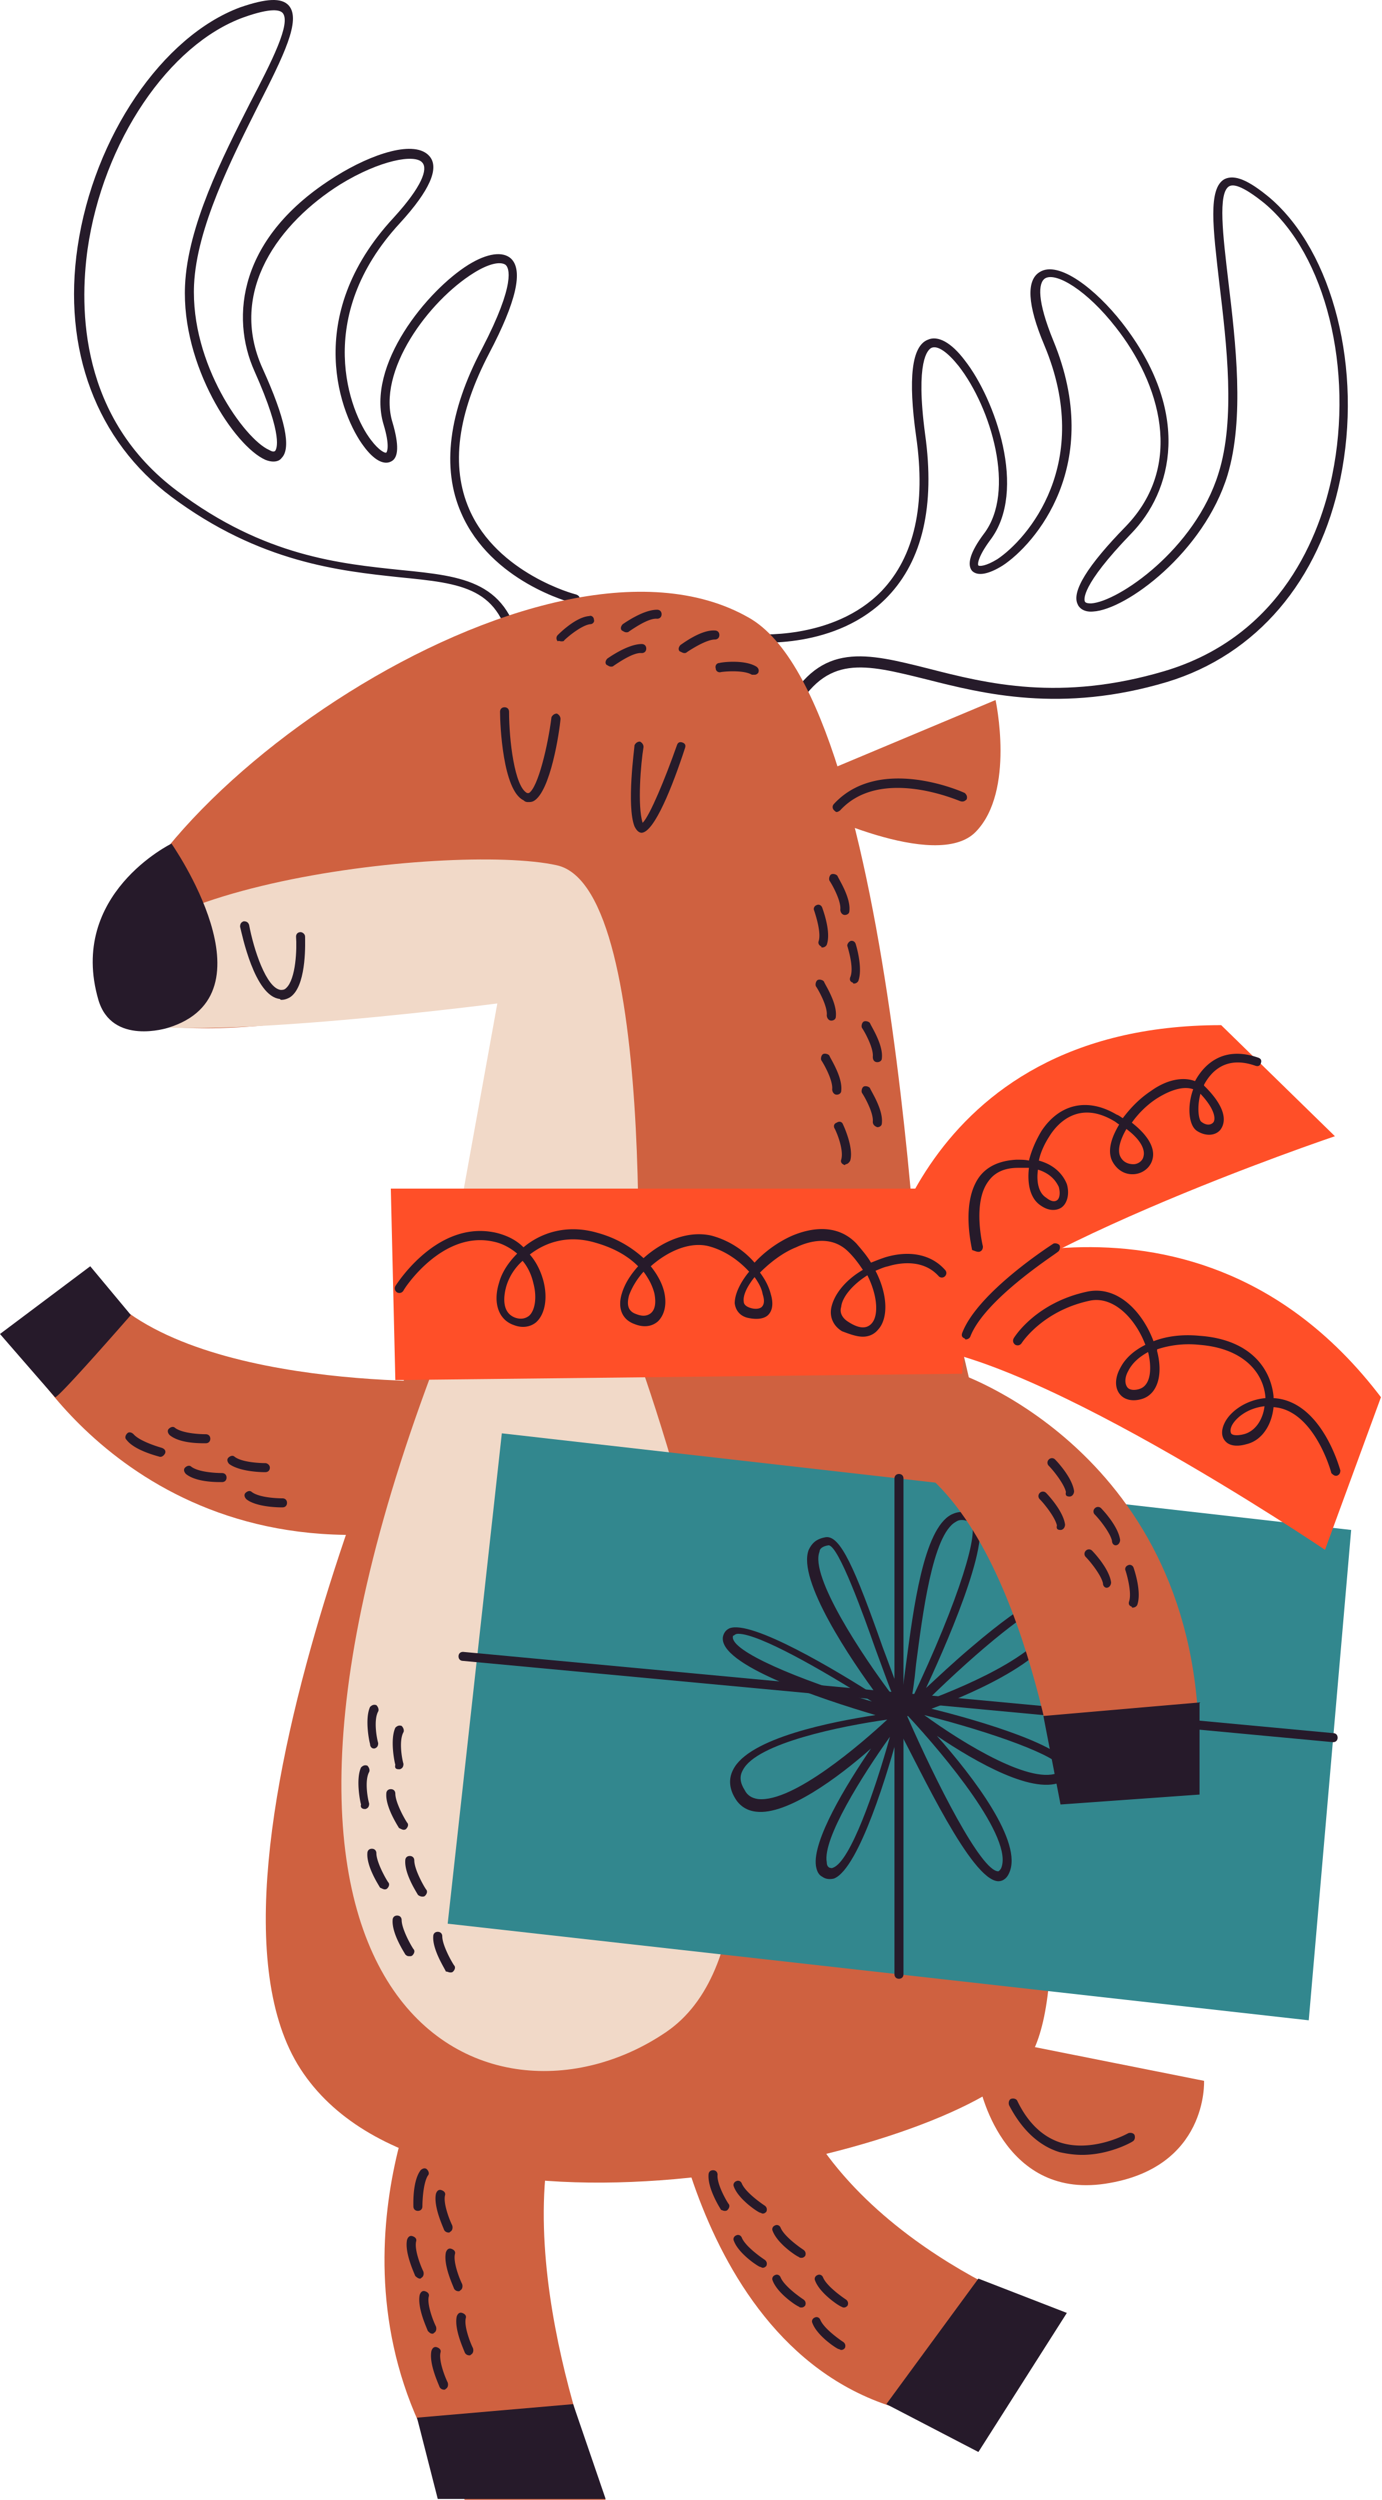 <svg xmlns="http://www.w3.org/2000/svg" width="380" height="687" fill="none" viewBox="0 0 380 687">
  <path fill="#CF6140" d="M6.7 372.31s34.497 63.533 116.892 46.657l4.468-39.46s-78.673 3.474-102.002-27.548L6.7 372.31Z"/>
  <path fill="#CF6140" d="M122.849 351.959s-75.943 161.564-40.205 216.66c35.737 55.096 172.484 25.562 198.046 0 25.563-25.562-15.635-195.813-15.635-195.813l-142.206-20.847Z"/>
  <path fill="#CF6140" d="M117.14 568.867S85.373 630.912 127.811 687h38.716s-28.292-67.008-11.912-110.191l-37.475-7.942Zm66.016.001s9.927 91.577 80.161 95.797l25.066-29.286s-65.519-22.584-74.95-74.453l-30.277 7.942Z"/>
  <path fill="#F1D9C8" d="M175.463 373.055s55.84 152.63 7.693 185.389c-48.146 32.76-133.768-3.971-61.3-189.36l53.607 3.971Z"/>
  <path fill="#32878E" d="M371.523 420.455 137.987 393.9l-14.89 134.761 236.762 26.555 11.664-134.761Z"/>
  <path fill="#261A2A" d="M274.486 516.997c.992 0 2.233-.496 2.978-2.234 3.971-8.438-9.927-26.555-19.854-37.723 10.671 7.198 27.051 16.628 34.745 12.409 1.985-.992 2.233-2.481 1.985-3.474-.745-5.956-25.066-13.154-38.219-16.38 12.657-4.715 35.241-14.643 36.234-26.307.248-2.73-.745-3.971-1.738-4.467-1.985-.993-6.7-.497-23.577 13.898-4.715 3.971-9.182 8.19-12.409 11.168 7.198-15.387 19.358-44.176 13.154-47.402-2.234-1.241-4.219-1.241-6.205-.248-7.693 3.97-10.423 26.058-12.408 40.701-.497 3.723-.993 7.445-1.241 9.431-1.241-2.73-3.227-8.438-5.212-13.65-7.694-21.84-11.665-30.774-15.635-30.278-2.979.496-3.971 1.985-4.716 3.475-3.226 8.189 11.416 30.029 19.358 40.701-11.912-7.694-35.241-21.592-41.198-19.11-.992.496-1.489 1.241-1.737 2.234-1.489 7.693 26.804 17.124 41.942 21.591-11.416 1.737-34.993 6.205-39.212 15.139-1.241 2.482-.993 5.212.745 7.942 1.241 1.985 3.226 3.226 5.708 3.474 8.438.993 22.584-9.43 31.519-17.372-6.949 10.175-16.132 25.314-15.139 32.263.248 1.489.744 2.482 1.737 2.978.993.745 2.234.745 3.226.497 6.949-2.73 15.139-30.278 17.869-40.702 5.956 10.92 19.854 41.198 27.3 41.446Zm-24.818-45.417c9.927 10.672 29.285 33.753 25.562 41.943-.496.744-.744.744-.744.744-4.716 0-17.125-24.57-25.066-42.687 0 .249 0 0 .248 0Zm-4.964 5.709c-4.219 15.138-10.92 34.248-15.635 35.985-.496.249-.744 0-.993 0-.496-.248-.744-.744-.744-1.489-1.241-6.452 9.927-24.073 17.372-34.496Zm-.744-4.716c-6.949 6.453-25.811 22.833-35.49 21.84-1.737-.248-2.978-.993-3.722-2.482-1.241-1.985-1.49-3.723-.497-5.46 3.723-7.445 27.3-12.161 39.709-13.898Zm10.175-1.241c18.613 4.716 37.475 11.416 37.971 14.891 0 .248-.496.496-.744.745-7.197 3.97-26.307-7.694-37.227-15.636Zm-51.125-22.336c5.708 0 23.081 9.927 36.731 18.614-20.103-5.957-38.964-13.898-38.22-17.869 0-.248 0-.248.248-.248.497-.497.993-.497 1.241-.497Zm61.549-31.27c.744 0 1.489.248 2.233.744 2.73 1.489-2.73 20.599-16.38 49.14.497-1.986.993-5.212 1.489-10.424 1.738-13.153 4.468-35.489 10.92-38.964.745-.496 1.241-.496 1.738-.496Zm24.569 22.832c.248 0 .497 0 .745.248.496.248.496 1.489.496 1.986-.993 10.423-23.577 20.102-35.489 24.569 14.146-13.898 29.781-26.803 34.248-26.803Zm-61.3-15.883c2.73 0 9.679 19.358 12.905 28.54 2.482 6.701 3.971 10.92 4.964 13.154-8.686-11.417-23.081-33.256-20.351-39.957 0-.745.745-1.489 2.482-1.737Z"/>
  <path fill="#261A2A" d="M366.56 478.778c.744 0 1.241-.497 1.241-1.241 0-.745-.497-1.241-1.241-1.241L127.316 453.96c-.745 0-1.241.496-1.241 1.241 0 .744.496 1.241 1.241 1.241l239.244 22.336Z"/>
  <path fill="#261A2A" d="M247.186 543.802c.745 0 1.241-.496 1.241-1.241v-136.25c0-.744-.496-1.241-1.241-1.241-.744 0-1.241.497-1.241 1.241v136.25c0 .745.497 1.241 1.241 1.241Z"/>
  <path fill="#261B2A" d="M142.206 181.212c.248 0 .248 0 0 0 .992 0 1.241-.744 1.241-1.489-3.227-20.102-15.884-21.343-33.256-23.08-16.628-1.737-37.475-3.723-61.3-21.592-27.052-20.102-27.052-50.38-24.818-66.512 4.219-29.533 22.336-56.336 42.934-63.782 7.694-2.73 9.928-1.985 10.672-1.24 2.482 2.73-2.978 13.401-8.934 24.817-7.694 15.14-17.125 33.753-17.87 50.132-.992 22.088 13.65 44.176 22.089 47.899 2.482.993 3.97.248 4.467-.496 2.73-2.73.993-10.92-5.212-24.57-9.679-21.344 4.716-40.205 21.344-50.629 10.919-6.7 20.598-8.438 22.584-5.956 1.489 1.737 0 6.453-7.942 15.14-25.314 27.299-14.394 54.598-8.19 62.788 2.73 3.723 5.46 5.212 7.446 4.219 2.233-.992 2.233-4.715.496-10.671-4.467-14.147 9.927-33.504 22.336-41.198 3.971-2.482 7.197-3.226 8.686-2.234.993.745 2.978 4.964-6.452 23.081-9.183 17.372-11.168 32.76-5.708 45.169 8.189 18.861 30.029 24.569 31.022 24.817.744.249 1.241-.248 1.489-.992.248-.745-.248-1.241-.993-1.489-.248 0-21.591-5.709-29.285-23.329-5.212-11.913-3.226-26.307 5.46-42.935 7.445-14.146 9.431-22.833 5.956-26.059-2.233-1.985-6.452-1.489-11.664 1.737-11.168 6.95-28.292 27.548-23.329 43.928 1.737 5.708.993 7.445.745 7.694-.248.248-1.986-.497-4.219-3.475-5.957-7.693-15.884-33.752 7.941-59.563 8.19-8.934 10.92-15.139 8.19-18.365-3.971-4.715-15.883-.745-25.81 5.46-26.804 16.628-29.037 38.716-22.336 53.606 8.19 18.366 5.956 21.344 5.708 21.84-.497.497-1.241 0-1.737-.248-6.701-2.978-21.592-23.577-20.6-45.417.745-15.635 10.176-34.248 17.621-49.14 6.95-13.649 11.913-23.576 8.438-27.547-1.985-2.234-6.204-1.985-13.401.496C44.67 9.97 25.81 37.517 21.343 67.795c-4.22 28.292 5.211 53.358 25.81 68.745 24.322 18.117 46.41 20.351 62.541 22.088 17.621 1.737 28.044 2.73 31.023 20.847.496 1.489.992 1.737 1.489 1.737Zm75.198 15.388c.497 0 .745-.248.993-.744 8.935-16.132 19.11-13.402 36.234-9.183 15.635 3.971 37.227 9.431 66.264.745 24.57-7.446 41.942-27.796 47.65-55.84 6.205-30.03-1.985-62.293-19.358-77.184-5.956-4.964-9.679-6.453-12.409-5.212-4.715 2.482-3.226 13.65-1.489 28.789 1.986 16.628 4.467 37.227-.248 52.117-6.453 20.847-27.548 35.242-34.993 35.738-.496 0-1.489 0-1.737-.496-.249-.496-1.241-4.219 12.657-18.614 11.416-11.664 16.876-33.255-2.482-58.073-7.197-9.183-17.373-17.125-22.584-13.898-3.723 2.233-3.475 8.934 1.241 20.102 13.649 32.512-4.716 53.359-12.906 58.818-3.226 1.986-4.963 1.986-5.211 1.738-.249-.248-.249-2.234 3.226-6.949 10.423-13.65 1.241-38.964-6.949-49.388-3.723-4.963-7.445-6.949-10.175-5.708-4.468 1.737-5.46 10.672-3.227 26.555 2.73 18.862-.496 33.008-9.431 42.439-13.401 13.898-35.241 11.912-35.489 11.912-.745 0-1.241.497-1.241.993 0 .745.496 1.241.993 1.241.992 0 23.329 2.234 37.475-12.657 9.431-9.927 12.905-24.818 10.175-44.424-2.73-20.35.745-23.329 1.737-23.825 1.738-.745 4.468 1.24 7.446 4.963 8.934 11.416 15.883 34.497 6.949 46.161-3.723 4.964-4.716 8.439-3.227 10.176 1.489 1.489 4.468.993 8.438-1.489 8.687-5.708 28.045-27.548 13.898-61.797-4.467-10.92-4.219-15.883-2.233-17.124 2.978-1.737 11.416 3.226 19.358 13.402 12.16 15.387 19.109 37.971 2.73 54.847-10.424 10.672-14.891 17.869-13.154 21.343.248.745 1.489 2.234 4.219 1.986 9.183-.497 30.526-16.38 36.979-37.475 4.715-15.635 2.233-36.482.248-53.11-1.489-12.657-2.978-24.57.248-26.307.993-.497 3.227-.497 9.679 4.715 16.876 14.146 24.57 45.665 18.614 74.702-3.227 15.883-13.65 44.176-46.162 53.855-28.54 8.438-48.643 3.474-65.022-.745-16.877-4.219-29.286-7.445-38.964 10.175-.249.497 0 1.241.496 1.738.248.992.496.992.744.992Z"/>
  <path fill="#CF6140" d="M253.886 377.522s-6.949-184.397-47.899-207.726C149.403 137.285 28.291 223.154 28.54 270.805c.248 27.796 117.14-2.234 117.14-2.234l-25.811 108.206 134.017.745Z"/>
  <path fill="#261B2A" d="M176.454 228.863c3.475-.248 8.438-12.657 11.913-23.329.248-.744 0-1.241-.745-1.489-.744-.248-1.241 0-1.489.745-3.226 9.182-7.445 19.358-9.43 21.343-1.49-4.715-.497-16.38.248-20.847 0-.745-.497-1.241-.993-1.489-.745 0-1.241.496-1.489.993 0 .744-2.234 16.628 0 22.336.744 1.489 1.489 1.737 1.985 1.737Zm-31.27-8.438c.497 0 .993 0 1.489-.248 4.716-2.482 7.197-19.358 7.446-22.584 0-.745-.497-1.241-.993-1.49-.745 0-1.241.497-1.489.993-.993 7.942-3.723 19.358-6.205 20.847h-.496c-3.474-1.737-4.964-14.642-4.964-22.336 0-.744-.496-1.241-1.24-1.241-.745 0-1.241.497-1.241 1.241 0 3.475.744 21.592 6.452 24.322.497.496.993.496 1.241.496Z"/>
  <path fill="#F1D9C8" d="M174.717 377.521s7.445-133.272-21.592-139.724c-29.037-6.453-138.98 6.452-124.337 40.453 4.715 10.92 107.957-2.482 107.957-2.482L118.38 377.273h56.337v.248Z"/>
  <path fill="#261B2A" d="M77.431 274.776c.993 0 2.234-.496 2.978-1.241 3.971-3.722 3.475-14.89 3.475-16.131 0-.745-.745-1.241-1.24-1.241-.746 0-1.242.496-1.242 1.241.248 3.226 0 11.664-2.73 14.146-.496.496-.992.496-1.489.496-3.97-.496-7.445-11.168-8.686-17.869-.248-.744-.745-.992-1.49-.992-.744.248-.992.744-.992 1.489.496 1.985 3.97 19.109 10.92 19.854.248.248.248.248.496.248Z"/>
  <path fill="#CF6140" d="m224.602 212.98 49.139-20.599s5.46 25.066-5.46 36.234c-10.92 11.168-46.658-6.701-46.658-6.701l2.979-8.934Z"/>
  <path fill="#261B2A" d="M230.061 223.155c.249 0 .745-.248.993-.497 11.168-12.16 32.76-2.481 33.008-2.481.744.248 1.241 0 1.737-.497.248-.744 0-1.241-.496-1.737-.993-.496-23.577-10.423-35.986 2.978a1.2 1.2 0 0 0 0 1.737c.248.249.496.497.744.497Z"/>
  <path fill="#261A2A" d="M47.153 231.842s29.037 41.446-.992 50.628c0 0-15.387 4.964-19.11-7.693-8.438-29.037 20.102-42.935 20.102-42.935Z"/>
  <path fill="#CF6140" d="M263.813 377.522s68.498 23.081 65.768 107.214l-37.972 11.168s-9.927-78.177-44.424-95.797l16.628-22.585Z"/>
  <path fill="#FF4F28" d="M269.025 326.646H107.461l1.241 52.613 155.856-1.737 4.467-50.876Z"/>
  <path fill="#CF6140" d="m276.222 560.926 54.848 10.92s1.241 24.073-27.3 28.292c-28.54 4.219-34.497-27.3-34.497-27.3l6.949-11.912Z"/>
  <path fill="#FF4F28" d="M253.886 351.959s74.702-35.241 125.827 32.015l-15.387 41.943s-86.366-58.322-117.141-55.841l6.701-18.117Z"/>
  <path fill="#FF4F28" d="M241.229 355.186s10.175-73.46 94.556-73.46l31.271 30.526s-98.775 33.256-115.403 59.066l-10.424-16.132Z"/>
  <path fill="#261A2A" d="m329.829 467.859-42.935 3.723 4.715 24.322 38.22-2.73v-25.315ZM35.986 361.39s-20.35 23.329-20.847 22.584c-.496-.496-15.14-17.372-15.14-17.372l24.819-18.614 11.168 13.402Zm121.607 299.303-42.935 3.723 5.708 22.336h46.161l-8.934-26.059Zm111.432-34.496-25.314 34.497 25.314 13.154 24.322-38.22-24.322-9.431Zm28.54-34.001c7.446 0 13.65-3.474 13.898-3.722.497-.248.745-.993.497-1.738-.248-.496-.993-.744-1.737-.496 0 0-9.183 5.212-18.118 2.73-5.211-1.489-9.43-5.46-12.408-11.664-.249-.497-.993-.745-1.738-.497-.496.248-.744.993-.496 1.738 3.474 6.7 8.19 11.168 13.898 12.905 2.234.496 4.219.744 6.204.744Zm-77.183 41.942c.497 0 .745-.248.993-.496.248-.497.248-1.241-.496-1.738-1.489-.992-5.212-3.722-6.205-5.956-.248-.745-.993-.993-1.489-.745-.744.249-.993.993-.744 1.489 1.24 3.475 6.452 6.949 7.197 7.198.248.248.496.248.744.248Zm0-13.65c.497 0 .745-.248.993-.496.248-.496.248-1.241-.496-1.737-1.489-.993-5.212-3.723-6.205-5.956-.248-.745-.993-.993-1.489-.745-.744.248-.993.993-.744 1.489 1.24 3.475 6.452 6.949 7.197 7.197.248.248.496.248.744.248Zm-10.671 2.731c.496 0 .744-.248.993-.496.248-.497.248-1.241-.497-1.738-1.489-.992-5.211-3.722-6.204-5.956-.248-.744-.993-.993-1.489-.745-.745.249-.993.993-.745 1.49 1.241 3.474 6.453 6.949 7.197 7.197.249 0 .497.248.745.248Zm22.336 10.919c.497 0 .745-.248.993-.496.248-.497.248-1.241-.496-1.738-1.489-.992-5.212-3.722-6.205-5.956-.248-.745-.992-.993-1.489-.745-.744.249-.993.993-.744 1.489 1.24 3.475 6.452 6.949 7.197 7.198.496.248.496.248.744.248Zm-.746 11.665c.497 0 .745-.248.993-.496.248-.497.248-1.241-.496-1.738-1.489-.992-5.212-3.722-6.205-5.956-.248-.745-.993-.993-1.489-.745-.744.249-.993.993-.744 1.49 1.24 3.474 6.452 6.949 7.197 7.197.248 0 .496.248.744.248Zm-21.59-37.476c.496 0 .744-.248.993-.496.248-.496.248-1.241-.497-1.737-1.489-.993-5.211-3.723-6.204-5.957-.248-.744-.993-.992-1.489-.744-.745.248-.993.993-.745 1.489 1.241 3.474 6.453 6.949 7.197 7.197.249 0 .497.248.745.248Zm-10.424-.744c.248 0 .496 0 .745-.248.496-.496.744-1.241.248-1.737-.993-1.489-3.227-5.708-2.978-7.942 0-.745-.497-1.241-1.241-1.241-.745 0-1.241.496-1.241 1.241-.248 3.723 2.978 8.934 3.474 9.679.248 0 .497.248.993.248Zm-80.41 33.752c.248 0 .248 0 .497-.248.496-.248.744-.993.496-1.737-.745-1.489-2.482-5.956-1.986-8.19.249-.744-.248-1.241-.992-1.489-.745-.248-1.241.248-1.489.993-.745 3.474 1.985 9.182 2.233 9.927.497.496.745.744 1.241.744Zm7.197-11.665c.249 0 .249 0 .497-.248.496-.248.744-.993.496-1.737-.744-1.489-2.482-5.956-1.985-8.19.248-.744-.248-1.241-.993-1.489s-1.241.248-1.489.993c-.745 3.474 1.985 9.182 2.234 9.927.248.496.744.744 1.24.744Zm-10.671-3.473c.248 0 .248 0 .496-.248.497-.249.745-.993.497-1.738-.745-1.489-2.482-5.956-1.986-8.19.249-.744-.248-1.24-.992-1.489-.745-.248-1.241.248-1.489.993-.745 3.475 1.985 9.183 2.233 9.927.497.497.993.745 1.241.745Zm13.649 21.094c.249 0 .249 0 .497-.248.496-.248.744-.992.496-1.737-.744-1.489-2.482-5.956-1.985-8.19.248-.744-.248-1.241-.993-1.489-.744-.248-1.241.248-1.489.993-.745 3.474 1.985 9.182 2.234 9.927.248.496.744.744 1.24.744Zm-6.949 9.433c.248 0 .248 0 .497-.248.496-.248.744-.993.496-1.737-.745-1.489-2.482-5.957-1.985-8.19.248-.745-.249-1.241-.993-1.489-.745-.249-1.241.248-1.489.992-.745 3.475 1.985 9.183 2.233 9.928.249.496.745.744 1.241.744Zm1.241-43.184c.248 0 .248 0 .496-.249.497-.248.745-.992.497-1.737-.745-1.489-2.482-5.956-1.986-8.19.248-.744-.248-1.241-.992-1.489-.745-.248-1.241.248-1.49.993-.744 3.474 1.986 9.182 2.234 9.927.248.496.745.745 1.241.745Zm-8.438-5.957c.744 0 1.241-.496 1.241-1.241 0-1.737.248-6.452 1.489-8.438.496-.496.248-1.241-.248-1.737-.497-.496-1.241-.248-1.738.248-2.233 2.978-1.985 9.183-1.985 9.927 0 .745.496 1.241 1.241 1.241Zm-2.233-69.986c.248 0 .496 0 .744-.248.497-.497.745-1.241.248-1.738-.992-1.489-3.226-5.708-3.226-7.941 0-.745-.496-1.241-1.241-1.241-.744 0-1.241.496-1.241 1.241-.248 3.722 3.227 8.934 3.475 9.43.496.497.744.497 1.241.497Zm3.474-16.379c.249 0 .497 0 .745-.248.496-.497.744-1.241.248-1.738-.993-1.489-3.226-5.708-3.226-7.941 0-.745-.497-1.241-1.241-1.241-.745 0-1.241.496-1.241 1.241-.248 3.722 3.226 8.934 3.474 9.431.249.248.745.496 1.241.496Zm-10.423-1.986c.248 0 .496-.001.745-.249.496-.496.744-1.241.248-1.737-.993-1.489-3.227-5.708-3.227-7.942 0-.744-.496-1.241-1.24-1.241-.745 0-1.241.497-1.241 1.241-.249 3.723 3.226 8.935 3.474 9.431.497.248.993.497 1.241.497Zm5.211-16.379c.249 0 .497 0 .745-.249.496-.496.745-1.24.248-1.737-.993-1.489-3.226-5.708-3.226-7.942 0-.744-.497-1.24-1.241-1.24-.745 0-1.241.496-1.241 1.24-.248 3.723 3.226 8.935 3.475 9.431.496.248.992.497 1.24.497Zm12.906 39.212c.248 0 .497 0 .745-.249.496-.496.744-1.241.248-1.737-.993-1.489-3.226-5.708-3.226-7.942 0-.744-.497-1.241-1.241-1.241-.745 0-1.241.497-1.241 1.241-.248 3.723 3.226 8.935 3.474 9.679.497 0 .745.249 1.241.249ZM60.803 407.303h.249c.744 0 1.24-.496 1.24-1.241 0-.744-.496-1.241-1.24-1.241-1.738 0-6.453-.248-8.438-1.737-.497-.496-1.241-.248-1.738.248-.496.497-.248 1.241.248 1.738 2.73 2.233 8.19 2.233 9.68 2.233Zm16.627 6.948h.248c.745 0 1.241-.496 1.241-1.241 0-.744-.496-1.241-1.24-1.241-1.738 0-6.453-.248-8.439-1.737-.496-.496-1.24-.248-1.737.248-.496.497-.248 1.241.248 1.738 2.482 1.985 7.942 2.233 9.68 2.233Zm-4.714-9.677h.248c.745 0 1.241-.497 1.241-1.241 0-.745-.745-1.241-1.24-1.241-1.738 0-6.454-.248-8.439-1.737-.496-.497-1.24-.249-1.737.248-.497.496-.248 1.241.248 1.737 2.73 1.985 8.19 2.234 9.679 2.234Zm234.033 20.103c.744 0 1.241-.745 1.241-1.49-.497-3.722-4.716-8.189-5.212-8.686a1.2 1.2 0 0 0-1.737 0 1.198 1.198 0 0 0 0 1.737c1.241 1.241 4.219 4.964 4.715 7.198 0 .744.496 1.241.993 1.241Zm-15.139-4.219c.744 0 1.241-.745 1.241-1.489-.497-3.723-4.716-8.19-5.212-8.687a1.2 1.2 0 0 0-1.737 0 1.2 1.2 0 0 0 0 1.738c1.24 1.241 4.219 4.963 4.715 7.197-.248.993.248 1.241.993 1.241Zm2.482-9.185c.744 0 1.241-.744 1.241-1.489-.497-3.723-4.716-8.19-5.212-8.686a1.198 1.198 0 0 0-1.737 0 1.198 1.198 0 0 0 0 1.737c1.24 1.241 4.219 4.964 4.715 7.197-.248.993.248 1.241.993 1.241Zm10.175 25.067c.744 0 1.241-.745 1.241-1.489-.497-3.723-4.716-8.19-5.212-8.687a1.2 1.2 0 0 0-1.737 0 1.198 1.198 0 0 0 0 1.737c1.241 1.241 4.219 4.964 4.715 7.198 0 .744.497 1.241.993 1.241Zm7.197 5.459c.497 0 .993-.248 1.241-.744 1.241-3.475-.744-9.431-.993-10.175-.248-.745-.992-.993-1.489-.745-.744.248-.992.993-.744 1.489.496 1.489 1.737 6.205.993 8.438-.249.745 0 1.241.744 1.489 0 .248 0 .248.248.248ZM56.336 396.631h.248c.745 0 1.241-.496 1.241-1.241 0-.744-.496-1.241-1.24-1.241-1.738 0-6.453-.248-8.439-1.737-.496-.496-1.24-.248-1.737.248-.496.497-.248 1.241.248 1.738 2.73 2.233 7.942 2.233 9.68 2.233Zm115.899-222.864c.248 0 .496 0 .745-.248 1.489-.993 5.46-3.723 7.693-3.475.745 0 1.241-.496 1.241-1.241 0-.744-.496-1.241-1.241-1.241-3.723 0-8.686 3.475-9.431 3.971-.496.497-.744 1.241-.248 1.738.497.248.745.496 1.241.496Zm15.884 5.708c.248 0 .496 0 .744-.248 1.489-.993 5.46-3.475 7.694-3.475.744 0 1.241-.496 1.241-1.24 0-.745-.497-1.241-1.241-1.241-3.723-.249-8.686 3.474-9.431 3.97-.496.497-.744 1.241-.248 1.738.496.248.993.496 1.241.496Zm-20.103 3.723c.249 0 .497 0 .745-.249 1.489-.992 5.46-3.722 7.693-3.474.745 0 1.241-.496 1.241-1.241 0-.744-.496-1.241-1.241-1.241-3.722 0-8.686 3.475-9.43 3.971-.497.496-.745 1.241-.249 1.737.497.248.745.497 1.241.497Zm66.761 87.111c.496 0 .992-.248 1.241-.744 1.24-3.475-.497-9.431-.745-10.176-.248-.744-.993-.992-1.489-.744-.496.248-.993.993-.745 1.489.497 1.737 1.738 6.204.745 8.438-.248.745 0 1.241.744 1.489 0 0 0 .248.249.248Zm-2.482-18.861c.744 0 1.241-.496 1.241-.993.496-3.722-2.979-8.934-3.227-9.679-.248-.496-1.241-.744-1.737-.496s-.745 1.241-.496 1.737c.992 1.489 3.226 5.708 2.978 7.942 0 .744.496 1.489 1.241 1.489Zm-6.205 8.934c.496 0 .993-.248 1.241-.744 1.241-3.475-.993-9.431-1.241-10.175-.248-.745-.993-.993-1.489-.745-.745.248-.993.993-.745 1.489.497 1.489 1.986 6.205 1.241 8.438-.248.745.248 1.241.745 1.489 0 .248 0 .248.248.248Zm2.482 20.101c.745 0 1.241-.496 1.241-.993.496-3.722-2.978-8.934-3.226-9.678-.249-.497-1.241-.745-1.738-.497-.496.248-.744 1.241-.496 1.737.993 1.489 3.226 5.708 2.978 7.942 0 .745.496 1.489 1.241 1.489Zm12.657 11.417c.745 0 1.241-.496 1.241-.993.496-3.722-2.978-8.934-3.226-9.678-.248-.497-1.241-.745-1.737-.497-.497.248-.745 1.241-.497 1.737.993 1.489 3.226 5.708 2.978 7.942 0 .993.497 1.489 1.241 1.489Zm-11.167 8.935c.745 0 1.241-.497 1.241-.993.496-3.723-2.978-8.934-3.226-9.679-.248-.496-1.241-.744-1.737-.496-.497.248-.745 1.241-.497 1.737.993 1.489 3.226 5.708 2.978 7.942 0 .744.497 1.489 1.241 1.489Zm11.167 8.934c.745 0 1.241-.496 1.241-.992.496-3.723-2.978-8.935-3.226-9.679-.248-.497-1.241-.745-1.737-.497-.497.248-.745 1.241-.497 1.737.993 1.49 3.226 5.709 2.978 7.942 0 .745.497 1.241 1.241 1.489Zm-8.686 10.176c.497 0 .993-.496 1.241-.993.993-3.474-1.737-9.431-1.985-9.927-.249-.744-.993-.993-1.738-.496-.744.248-.992.992-.496 1.737.745 1.489 2.482 5.956 1.737 8.438-.248.745.248 1.241.993 1.489l.248-.248Zm-25.066-134.513c.496 0 .744-.249.992-.497.248-.496.248-1.241-.496-1.737-3.226-1.985-9.431-1.241-10.175-.993-.745 0-1.241.745-.993 1.489 0 .745.744 1.241 1.489.993 1.737-.248 6.453-.496 8.438.745h.745Zm-53.11-9.183c.248 0 .745 0 .745-.248 1.241-1.241 4.963-4.219 7.197-4.467.744 0 1.241-.745.993-1.241 0-.745-.745-1.241-1.241-.993-3.723.248-8.19 4.715-8.686 5.212a1.198 1.198 0 0 0 0 1.737c.248-.248.496 0 .992 0ZM44.176 400.354c.496 0 .993-.496 1.24-.993.25-.744-.247-1.241-.992-1.489-1.737-.496-6.204-1.985-7.693-3.722-.497-.497-1.241-.745-1.738-.249-.496.497-.744 1.241-.248 1.738 2.234 2.978 8.438 4.467 9.183 4.715h.248Zm56.088 96.789h.248c.745-.248.993-.745.993-1.489-.496-1.738-1.241-6.453 0-8.687.248-.496 0-1.24-.496-1.737-.745-.248-1.241 0-1.737.497-1.49 3.226-.249 9.43 0 10.175-.249.744.248 1.241.992 1.241Zm9.43-10.92h.249c.744-.248.992-.745.992-1.489-.496-1.737-1.241-6.453 0-8.686.249-.497 0-1.241-.496-1.738-.745-.248-1.241 0-1.737.497-1.489 3.226-.248 9.43 0 10.175-.248.993.248 1.241.992 1.241Zm-6.948-5.707h.248c.745-.248.993-.745.993-1.489-.496-1.738-1.241-6.453 0-8.687.248-.496 0-1.24-.496-1.737-.745-.248-1.241 0-1.738.497-1.489 3.226-.248 9.43 0 10.175 0 .744.497 1.241.993 1.241Zm134.513-113.169c1.737 0 3.226-.744 4.219-1.985 2.73-2.978 2.73-9.431-.745-16.132 1.241-.496 2.234-.992 3.475-1.24 3.226-.993 9.679-1.986 13.898 2.73a1.2 1.2 0 0 0 1.737 0 1.201 1.201 0 0 0 0-1.738c-3.723-4.219-9.679-5.46-16.38-3.474-1.489.496-2.73.993-3.971 1.489-.992-1.737-2.481-3.475-3.97-5.212-4.219-4.467-10.424-5.212-17.621-2.233-3.971 1.737-7.694 4.467-10.424 7.445-2.978-3.475-7.197-6.205-11.912-7.445-6.701-1.49-13.65 1.737-18.614 6.204a30.679 30.679 0 0 0-12.657-6.949c-8.438-2.482-15.635 0-20.35 3.971-1.986-1.986-4.468-3.227-7.446-3.971-16.131-3.723-27.299 13.898-27.796 14.642-.248.497-.248 1.241.497 1.738.496.248 1.241.248 1.737-.497 0-.248 10.672-16.876 25.066-13.401 2.234.496 4.467 1.737 6.204 3.226-2.481 2.482-4.219 5.212-4.963 7.942-1.737 5.46-.248 10.175 3.971 11.664 2.481.993 4.715.497 6.204-.744 2.482-2.234 3.226-6.701 1.986-11.417-.745-2.729-1.986-5.211-3.723-7.197 4.467-3.474 10.672-5.46 18.117-3.226 5.212 1.489 8.934 3.723 11.664 6.453-2.233 2.481-3.722 4.963-4.467 7.445-1.241 3.971 0 7.197 3.475 8.438 2.481.993 4.715.745 6.452-.744 1.738-1.738 2.482-4.468 1.738-7.942-.497-2.234-1.738-4.716-3.723-7.197 4.467-3.971 10.672-6.949 16.131-5.46 4.468 1.241 8.19 3.971 10.92 6.949-2.481 2.978-3.971 6.204-3.971 8.686.249 1.985 1.49 3.474 3.475 3.971 3.226.744 4.964 0 5.708-.745 1.241-1.241 1.489-3.226.745-5.708-.497-1.985-1.489-3.971-2.979-5.956 2.73-2.73 6.205-5.46 9.928-6.949 4.219-1.986 10.175-3.226 14.642 1.489 1.489 1.489 2.73 3.226 3.723 4.715-4.716 2.73-7.942 6.701-8.686 10.424-.497 2.482.496 4.963 2.978 6.452 1.985.745 3.971 1.489 5.708 1.489Zm1.241-16.876c2.978 5.957 2.978 11.168 1.241 13.154-1.489 1.737-3.723 1.489-6.701-.496-1.489-.993-2.234-2.482-1.737-3.971.248-2.73 3.226-6.205 7.197-8.687Zm-94.805-3.97c1.49 1.737 2.482 3.97 2.979 6.204.992 3.723.496 7.445-1.241 8.934-.993.745-2.234.993-3.723.497-3.474-1.241-3.474-5.212-2.482-8.687.745-2.481 2.234-4.963 4.467-6.948Zm33.256 2.978c1.489 1.985 2.482 3.971 2.979 5.956.496 2.482.248 4.467-.993 5.46-1.241.993-2.73.744-3.971.248-2.234-.745-2.73-2.482-1.985-5.212.744-1.985 1.985-4.219 3.97-6.452Zm30.526 1.489c1.241 1.737 1.986 3.226 2.234 4.715.496 1.489.496 2.73-.248 3.475-.497.496-1.737.744-3.227.248-1.489-.497-1.737-1.241-1.737-1.737-.248-1.738.993-4.22 2.978-6.701Zm58.074 17.123c.496 0 .993-.248 1.241-.745 3.971-10.423 24.073-23.08 24.073-23.329.497-.248.745-1.24.497-1.737-.249-.496-1.241-.744-1.738-.496-.744.496-20.847 13.402-25.066 24.57-.248.744 0 1.24.745 1.489 0 0 0 .248.248.248Zm101.754 37.476h.248c.744-.249.992-.745.992-1.49-.248-.744-5.211-19.109-18.365-19.854v-.496c-.744-7.446-6.204-15.635-20.35-16.628-5.212-.497-9.431.248-12.658 1.489-2.73-7.445-9.43-15.387-18.117-13.65-14.146 2.978-20.102 12.409-20.35 12.905-.248.497-.248 1.241.496 1.738.496.248 1.241.248 1.737-.497 0 0 5.708-8.934 18.862-11.664 6.453-1.241 12.409 4.963 15.139 12.161-3.475 1.737-5.708 3.97-6.949 6.452-1.489 2.73-1.489 5.46 0 7.197 1.241 1.49 3.474 1.986 5.956 1.241 4.219-1.241 5.956-6.452 4.219-13.153v-.497c2.978-.992 6.949-1.737 11.665-1.24 12.408.992 17.62 7.941 18.117 14.394v.248c-5.46.497-9.679 3.723-11.168 6.701-.993 1.985-.993 3.723 0 4.964.744.992 2.481 1.985 5.956.992 4.219-.992 6.949-5.211 7.445-10.175 11.168.745 15.884 17.869 15.884 18.117.248.248.744.745 1.241.745Zm-19.607-19.11c-.496 3.971-2.73 6.949-5.708 7.693-1.985.497-3.226.249-3.474-.248-.248-.496-.248-1.241.248-2.233 1.241-2.234 4.467-4.716 8.934-5.212Zm-32.015-14.891c.993 3.971.993 9.183-2.481 10.175-.745.249-2.482.497-3.227-.496-.744-.993-.744-2.73.248-4.467.993-1.986 2.73-3.723 5.46-5.212Zm-46.659-27.549h.249c.744-.248.992-.744.992-1.489 0 0-2.978-11.912 1.489-17.868 1.738-2.482 4.468-3.723 8.19-3.723h2.978c-.496 4.219.249 8.19 2.979 10.175 2.978 2.234 5.211 1.241 5.956.745 1.737-1.241 2.233-3.971 1.489-6.453-.496-1.241-2.234-4.964-7.694-6.453.497-2.481 1.738-4.963 3.227-7.197 1.985-2.978 7.693-9.431 17.372-3.722.497.248.993.744 1.489.992-2.233 3.723-3.226 7.197-1.985 9.927 1.241 2.482 3.474 3.971 6.204 3.723 2.482-.248 4.468-1.985 4.964-4.219.496-1.985 0-5.46-5.708-9.927 1.737-2.482 4.219-4.964 6.949-6.701 1.985-1.241 6.452-3.723 9.927-2.482-1.737 4.716-1.241 9.927.993 11.417 2.233 1.489 4.963 1.489 6.452-.249.745-.992 2.978-4.467-3.722-11.416l-.745-.744v-.249c1.737-3.226 5.708-8.189 14.146-5.211.745.248 1.241 0 1.489-.745.248-.744 0-1.241-.744-1.489-10.672-3.723-15.635 3.226-17.373 6.453-3.226-1.241-7.693-.497-12.16 2.73-2.979 1.985-5.46 4.467-7.694 7.445-.496-.248-.993-.745-1.737-.993-7.942-4.715-15.636-2.978-20.599 4.468-1.489 2.481-2.73 5.211-3.475 8.189-.992-.248-2.233-.248-3.474-.248-4.467.248-7.942 1.738-10.175 4.716-5.212 7.197-1.986 19.606-1.986 20.102.745.248 1.241.496 1.737.496Zm16.38-22.584c3.971 1.241 5.212 3.723 5.708 4.716.497 1.737.248 3.226-.496 3.722-.745.497-1.737.248-2.978-.744-1.986-1.241-2.73-4.219-2.234-7.694Zm24.322-11.168c4.963 3.723 4.963 6.453 4.715 7.446-.248 1.489-1.737 2.233-2.73 2.233-.496 0-2.73 0-3.723-2.233-.744-1.738 0-4.468 1.738-7.446Zm20.35-9.679c4.219 4.467 4.219 7.197 3.475 7.942-.745.744-1.986.744-3.226-.248-.745-.497-1.241-3.971-.249-7.694Z"/>
</svg>
